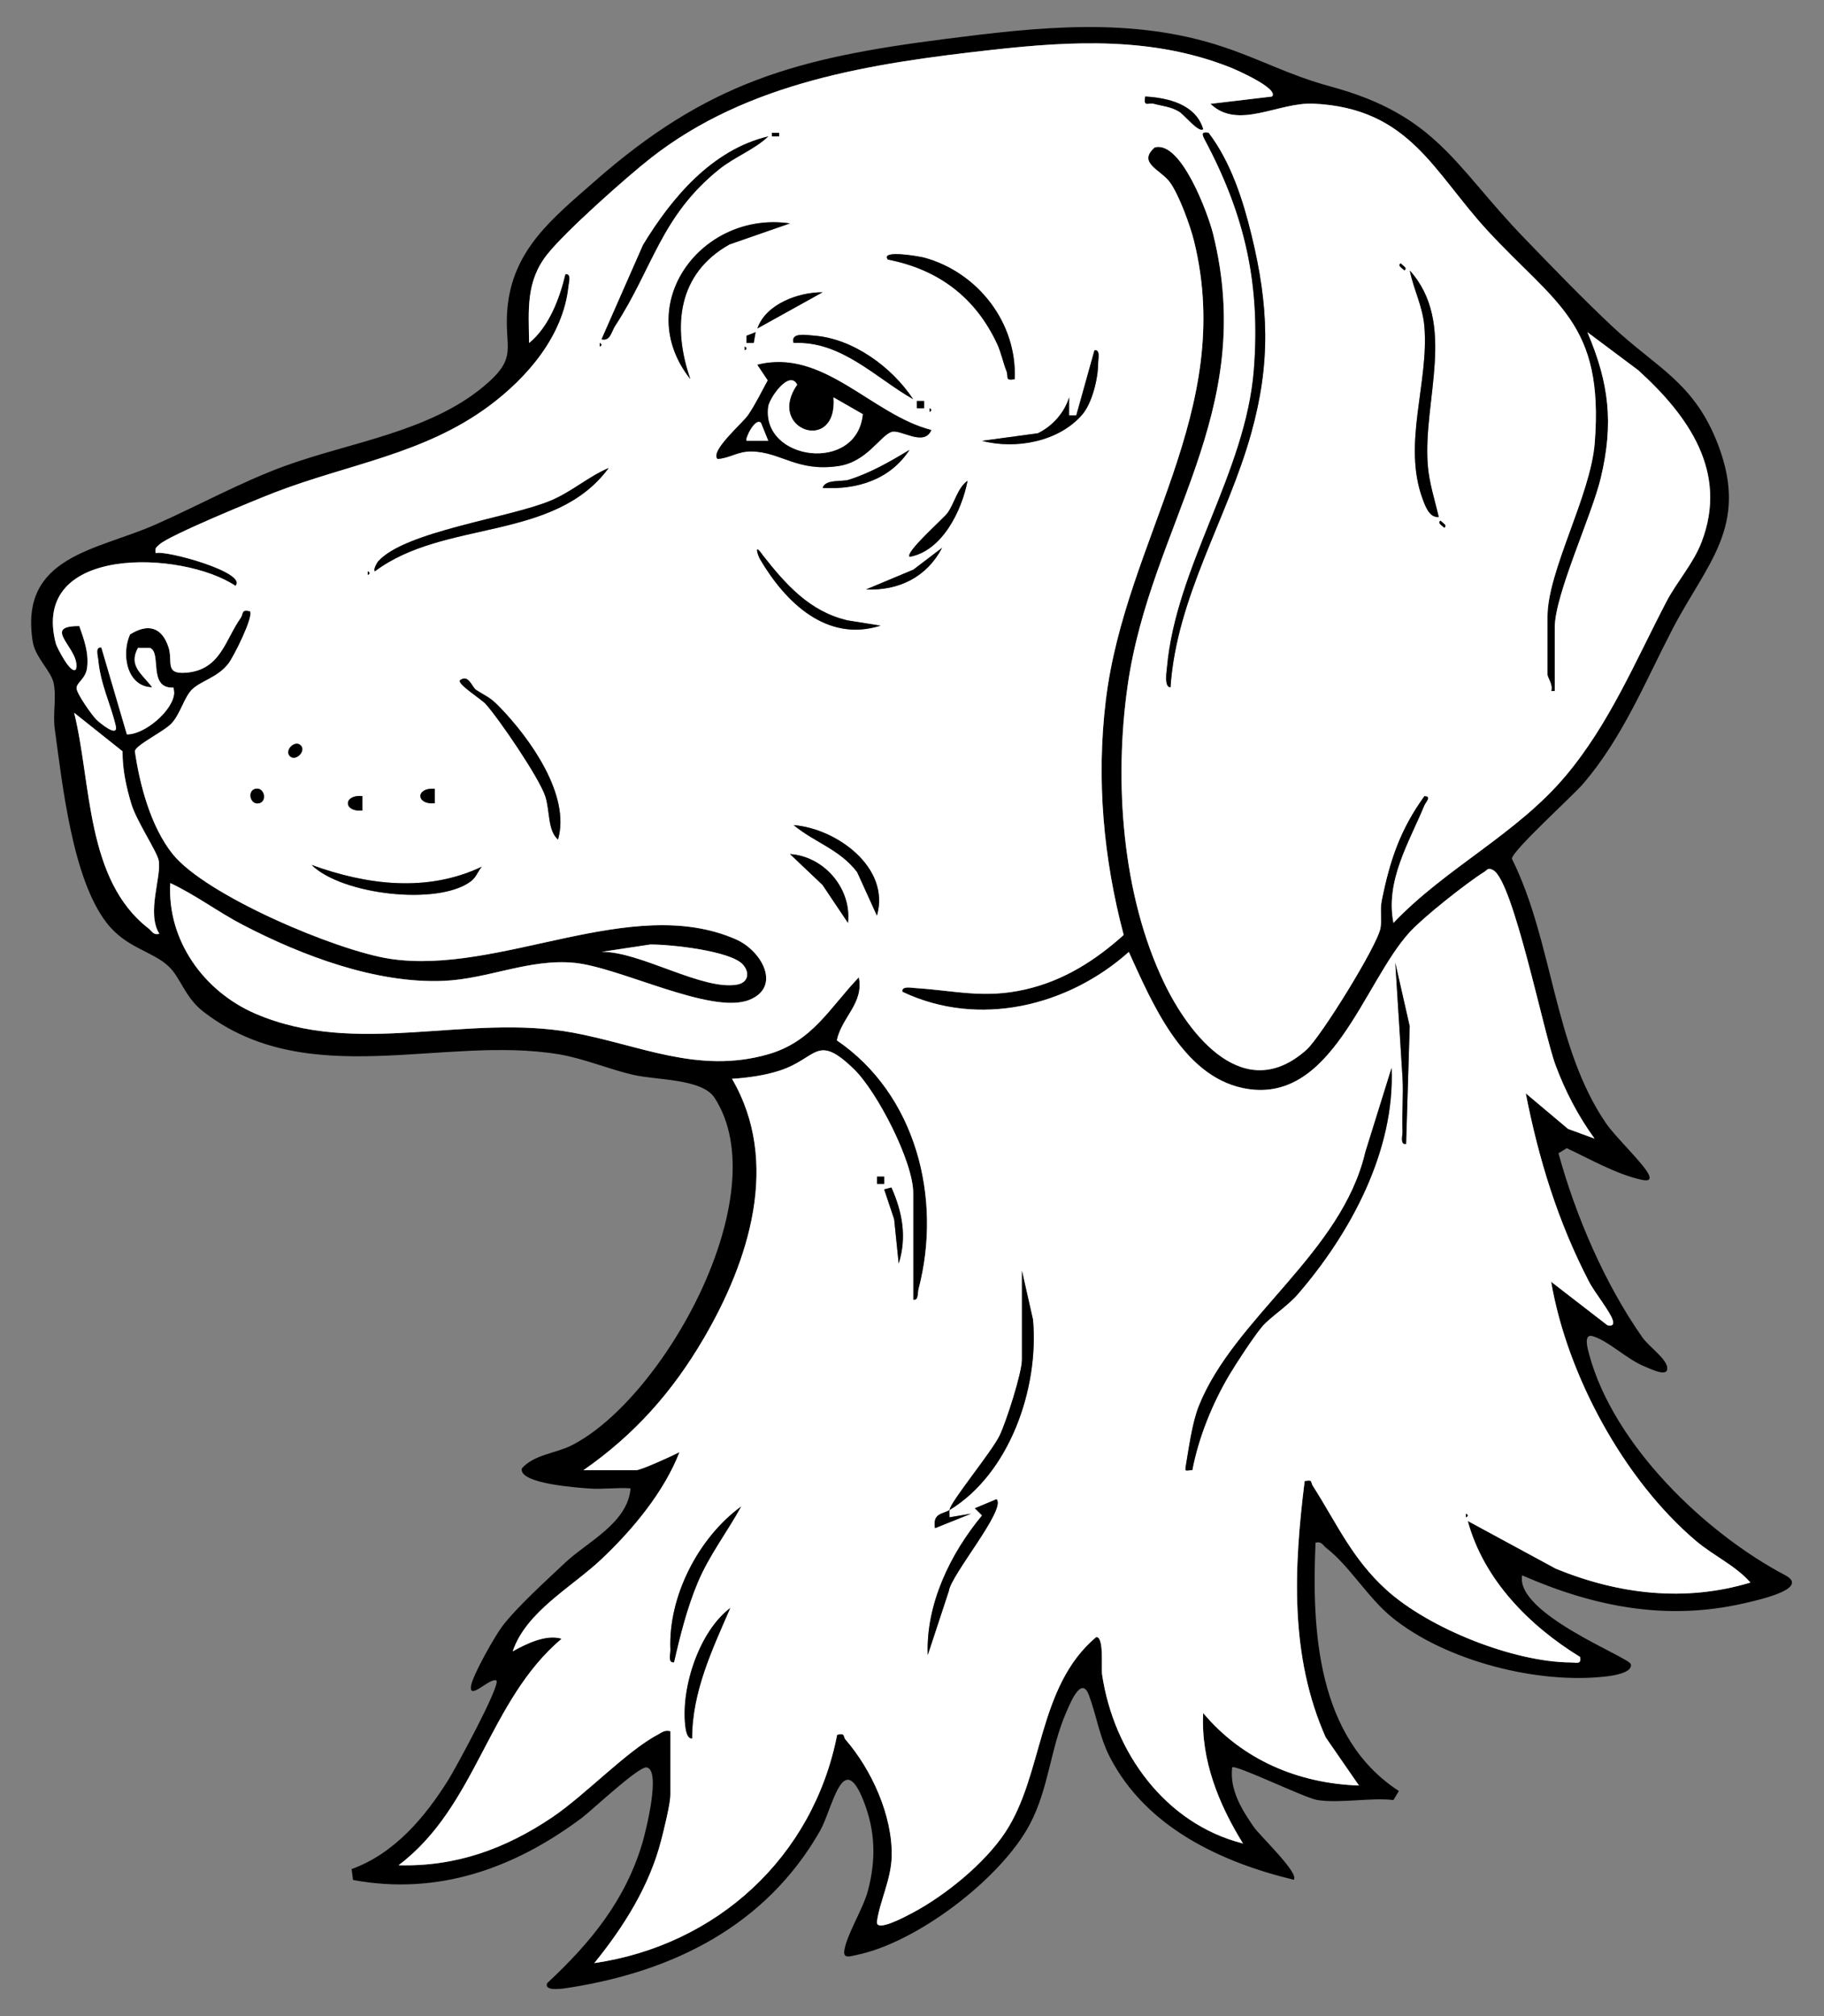 <?xml version="1.0" encoding="UTF-8" standalone="no"?>
<!DOCTYPE svg PUBLIC "-//W3C//DTD SVG 1.1//EN" "http://www.w3.org/Graphics/SVG/1.1/DTD/svg11.dtd">
<svg xmlns="http://www.w3.org/2000/svg" xmlns:xl="http://www.w3.org/1999/xlink" version="1.1" xmlns:dc="http://purl.org/dc/elements/1.1/" viewBox="54 67.5 256.5 283.5" width="256.5" height="283.5">
  <rect x="54" y="67.5" width="256.5" height="283.5" fill="#808080" stroke="none"/>
  <defs>
    <clipPath id="artboard_clip_path">
      <path d="M 54 67.5 L 310.5 67.5 L 310.5 340.261 L 295.926 351 L 54 351 Z"/>
    </clipPath>
  </defs>
  <g id="Dog_s_Head_Erased_(3)" stroke-opacity="1" fill="none" fill-opacity="1" stroke-dasharray="none" stroke="none">
    <title>Dog&apos;s Head Erased (3)</title>
    <g id="Dog_s_Head_Erased_(3)_Art" clip-path="url(#artboard_clip_path)">
      <title>Art</title>
      <g id="Group_140">
        <g id="Graphic_187">
          <path d="M 239.25 320.615 C 237.509 320.342 227.701 315.551 227.275 316.031 C 226.898 319.175 228.618 321.963 230.336 324.432 C 231.174 325.638 236.78 330.951 235.934 331.825 C 225.631 329.346 215.171 324.43 210.089 314.609 C 208.604 311.739 208.191 308.679 207.115 305.84 C 206.076 303.093 204.526 306.938 203.95 308.251 C 201.728 313.306 201.481 318.992 198.823 324.02 C 194.769 331.68 182.888 340.711 174.402 342.413 C 173.569 342.582 172.55 342.984 172.733 341.769 C 173.072 339.526 175.378 335.923 176.054 333.359 C 177.203 328.999 177.111 324.973 175.432 320.725 C 172.481 313.266 171.1 321.859 169.267 325.044 C 161.676 338.242 148.815 344.666 134.129 346.988 C 133.601 347.072 130.403 347.673 130.951 346.361 C 137.026 340.709 141.954 334.72 144.342 326.621 C 144.798 325.07 146.987 316.428 144.951 316.028 C 143.845 315.811 137.243 322.062 135.777 323.156 C 126.305 330.232 115.582 334.07 103.65 331.858 L 103.444 330.327 C 109.484 328.133 113.775 323.026 117.088 317.715 C 118.079 316.125 124.419 304.469 123.81 303.801 C 122.873 303.368 119.916 306.714 120.238 304.561 C 120.457 303.098 123.584 297.563 124.621 296.197 C 126.687 293.478 130.887 289.683 133.489 287.227 C 136.565 284.327 142.291 281.666 142.671 276.786 C 140.749 276.649 138.69 276.96 136.786 276.804 C 135.354 276.687 126.907 276.159 127.381 273.988 C 129.09 272.029 132.154 271.868 134.353 270.759 C 147.326 264.21 163.315 235.521 154.497 221.888 C 152.726 219.148 146.383 219.421 142.979 218.626 C 139.592 217.833 136.035 216.325 132.6 215.754 C 116.232 213.037 97.206 221.115 82.563 209.727 C 79.971 207.711 79.406 204.969 77.701 203.376 C 75.374 201.205 71.768 200.828 69.011 197.286 C 64.192 191.096 62.775 177.86 61.695 169.945 C 61.412 167.863 61.97 165.45 61.527 163.487 C 61.152 161.834 58.958 159.93 58.606 157.743 C 56.667 145.7 67.569 144.913 75.749 141.312 C 81.806 138.646 87.769 135.331 93.99 133.05 C 103.108 129.707 114.295 128.277 122.019 121.835 C 127.016 117.666 124.853 116.565 125.352 110.897 C 126.083 102.577 131.766 98.151 137.569 93.044 C 153.483 79.041 165.993 75.654 186.825 72.991 C 199.939 71.314 213.086 69.818 225.884 74.051 C 231.477 75.901 235.119 78.032 241.156 79.675 C 256.084 83.735 258.553 90.834 268.311 100.939 C 272.325 105.095 276.573 109.509 280.777 113.446 C 286.995 119.266 292.316 121.295 295.655 130.168 C 299.956 141.595 293.95 146.786 289.182 155.985 C 285.308 163.459 282.215 171.148 276.69 177.641 C 275.217 179.374 266.599 187.159 266.611 188.257 C 272.409 199.883 272.457 214.673 279.857 225.47 C 281.18 227.402 285.265 231.265 285.874 232.708 C 286.284 233.679 285.352 233.51 284.709 233.365 C 281.239 232.578 277.544 230.463 274.322 228.952 L 273.16 229.668 C 275.604 238.546 279.656 247.988 284.949 255.546 C 285.838 256.818 288.208 258.448 288.438 259.705 C 288.731 261.32 286.091 259.975 285.385 259.697 C 282.783 258.675 280.25 256.061 277.967 255.39 C 276.619 254.995 277.284 257.243 277.47 257.931 C 280.892 270.663 293.746 283.045 305.022 288.99 C 308.654 290.904 301.139 292.517 299.248 292.953 C 288.336 295.46 278.135 293.437 268.048 289.018 C 267.057 294.416 283.091 300.524 283.333 301.51 C 283.637 302.744 280.711 303.136 279.962 303.225 C 270.337 304.392 257.238 301.064 249.69 294.882 C 246.342 292.137 243.709 287.632 240.526 285.188 C 240.014 284.796 239.879 284.199 238.998 284.429 C 238.447 296.816 239.227 311.887 250.715 319.346 L 249.953 320.613 C 246.653 320.248 242.407 321.109 239.25 320.613 Z M 182.422 250.281 L 182.422 235.246 C 182.422 230.835 177.333 220.985 174.089 217.841 C 168.809 212.724 168.962 216.294 163.679 218.034 C 161.628 218.71 159.102 219.074 156.939 219.199 C 163.806 230.952 159.321 244.838 152.951 255.724 C 148.539 263.26 143.216 269.251 136.042 274.238 L 143.432 274.238 C 144.156 274.238 148.524 272.222 149.554 271.7 C 147.375 277.309 142.976 282.589 138.598 286.732 C 134.432 290.675 127.995 294.1 126.099 299.711 C 128.018 298.638 130.798 297.27 132.982 297.935 C 122.613 306.686 121.061 321.489 110.049 329.786 C 118.11 330.006 125.049 327.485 131.616 323.072 C 136.261 319.95 142.072 313.78 146.478 311.431 C 147.094 311.102 147.444 310.74 148.274 310.934 L 148.274 319.853 C 148.274 321.171 147.377 324.715 146.995 326.219 C 145.356 332.664 141.717 338.448 137.571 343.547 C 154.798 341.025 168.353 328.647 171.724 311.444 C 172.909 311.128 172.575 311.734 172.886 312.091 C 176.574 316.341 179.522 322.809 179.4 328.52 C 179.328 331.764 177.705 334.893 177.325 337.699 C 177.109 339.307 181.431 336.947 182.261 336.512 C 186.887 334.075 192.473 329.539 195.37 325.156 C 200.788 316.961 199.842 304.69 208.16 297.693 C 209.292 297.672 208.838 301.971 208.986 302.973 C 210.607 313.875 217.844 323.956 228.802 326.728 C 225.407 321.26 222.849 314.991 223.2 308.386 C 228.718 314.96 236.549 318.281 245.108 318.576 L 240.425 311.798 C 235.341 300.346 235.952 287.917 237.469 275.769 C 238.659 275.512 238.286 275.92 238.61 276.424 C 241.976 281.684 244.104 286.648 248.949 291.044 C 254.947 296.49 266.815 301.217 274.916 301.271 C 275.683 301.276 276.412 301.597 276.198 300.493 C 269.04 296.105 262.643 289.625 260.406 281.376 L 272.799 288.091 C 281.603 291.689 290.933 292.818 300.157 290.033 C 298.032 287.619 294.959 286.264 292.507 284.184 C 282.332 275.553 274.381 260.836 272.131 247.738 L 280.036 253.846 C 280.729 254.009 281.002 253.803 280.783 253.1 C 280.426 251.943 278.214 249.188 277.467 247.748 C 273.092 239.318 270.388 230.549 268.561 221.238 L 274.509 226.243 L 278.239 227.609 C 275.941 224.459 274.119 220.95 272.755 217.293 C 271.086 212.815 266.805 191.351 263.979 189.855 C 263.219 189.452 263.217 189.796 262.692 190.125 C 260.205 191.685 254.193 196.442 252.254 198.56 C 245.705 205.706 241.286 223.134 228.774 220.499 C 220.214 218.694 215.978 208.422 212.742 201.361 C 204.164 209.018 191.606 212.064 180.898 206.959 C 180.76 206.111 182.142 206.401 182.695 206.437 C 188.344 206.794 192.325 207.961 198.153 206.641 C 203.537 205.42 207.987 202.597 212.021 198.973 C 209.167 188.201 208.165 177.098 209.503 166.005 C 212.24 143.328 227.77 125.415 221.929 101.461 C 221.394 99.264 219.819 94.927 218.527 93.141 C 217.237 91.359 213.904 90.429 216.373 88.24 C 220.091 87.175 223.906 97.644 224.579 100.342 C 230.901 125.703 215.8 141.164 212.566 163.969 C 210.663 177.389 211.769 193.277 217.668 205.619 C 221.302 213.221 229.005 222.897 237.726 215.119 C 239.734 213.328 247.718 200.433 248.133 198.005 C 248.345 196.766 248.047 195.441 248.314 194.108 C 249.446 188.479 250.901 184.134 254.298 179.448 C 255.414 179.427 254.491 180.332 254.321 180.745 C 252.162 185.971 248.793 191.341 249.955 197.278 C 257.307 189.539 267.236 184.835 274.152 176.624 C 280.319 169.305 283.968 160.475 288.351 152.089 C 289.801 149.316 292.105 146.781 293.272 143.758 C 297.094 133.863 291.406 125.933 284.368 119.549 L 277.228 114.208 C 280.293 121.394 280.94 127.046 279.116 134.699 C 277.847 140.02 272.638 151.12 272.638 155.743 L 272.638 164.662 L 272.133 164.662 C 272.447 163.862 271.619 162.748 271.619 162.369 L 271.619 154.214 C 271.619 147.736 277.681 137.209 278.262 129.768 C 279.58 112.89 272.758 110.291 263.202 99.942 C 255.574 91.683 252.262 82.743 238.763 82.078 C 233.756 81.831 228.121 85.845 224.22 82.101 L 232.881 81.074 C 233.921 79.953 227.726 77.262 227.036 76.989 C 216.144 72.665 204.84 73.246 193.451 74.517 C 176.53 76.408 159.166 79.013 145.486 89.751 C 142.018 92.476 133.535 100.019 130.963 103.26 C 127.921 107.095 128.349 111.063 128.408 115.734 C 131.198 113.446 132.694 109.473 133.504 106.053 C 134.409 105.933 134.006 107.207 133.948 107.768 C 133.224 114.728 128.15 120.607 122.75 124.607 C 113.614 131.381 102.96 132.757 92.598 136.758 C 89.971 137.772 77.841 142.757 76.442 144.046 C 75.986 144.467 75.744 144.546 75.907 145.29 C 77.135 144.783 88.916 148.009 87.112 149.879 C 79.706 144.902 58.109 144.021 61.871 158.052 C 61.983 158.47 63.991 162.506 64.689 161.599 C 65.436 158.837 59.562 155.498 65.155 155.539 C 65.828 157.448 66.501 159.285 66.254 161.372 C 66.063 163.001 64.702 163.5 64.771 164.308 C 64.839 165.116 66.888 168.018 67.551 168.683 C 68.015 169.147 70.703 171.364 70.272 169.535 C 69.536 166.408 68.157 163.831 67.813 160.261 C 67.76 159.693 67.344 158.431 68.254 158.549 L 71.842 170.768 C 74.34 170.821 78.407 167.376 78.493 164.914 L 78.409 164.193 C 74.724 164.351 76.804 159.224 75.076 158.605 L 73.407 158.597 C 72.003 161.168 74.024 162.279 75.395 164.147 C 71.796 164.063 71.042 159.438 72.288 156.714 C 74.819 155.114 76.783 155.684 77.703 158.533 C 78.348 160.529 77.087 162.346 80.18 162.093 C 85.027 161.698 85.646 157.504 87.838 154.408 C 88.266 153.806 87.851 153.156 89.156 153.452 C 89.716 154.176 86.829 159.92 86.1 160.84 C 84.548 162.797 82.352 163.187 81.029 164.433 C 79.948 165.452 79.378 167.848 78.149 169.198 C 77.11 170.34 73.134 172.223 72.966 173.125 C 73.654 177.888 75.198 183.708 78.246 187.551 C 82.899 193.418 101.367 201.195 108.834 202.324 C 124.315 204.668 142.734 193.147 157.456 199.572 C 161.189 201.2 163.913 206.292 159.362 208.106 C 154.028 210.231 141.175 203.506 134.771 202.89 C 128.433 202.281 122.676 205.15 116.423 205.425 C 106.9 205.846 96.436 201.87 88.129 197.543 C 84.67 195.742 81.485 193.326 77.948 191.674 C 77.484 199.714 82.67 206.916 89.907 210.035 C 104.303 216.238 119.636 209.944 134.623 212.719 C 143.927 214.441 152.102 218.554 161.936 215.777 C 168.235 213.998 170.603 209.296 174.777 204.923 C 175.506 208.606 172.384 210.494 171.681 213.791 C 182.812 221.378 186.525 235.977 183.179 248.747 C 183.026 249.333 183.217 250.401 182.425 250.281 Z M 76.409 198.802 C 74.561 195.882 76.766 190.691 76.312 188.476 C 76.047 187.182 73.19 182.916 72.479 180.569 C 71.768 178.222 71.215 175.689 71.236 173.148 L 64.429 167.728 C 66.875 177.592 66.04 191.206 74.88 198.045 C 75.392 198.44 75.53 199.034 76.411 198.802 Z M 138.593 201.348 C 143.957 201.244 152.833 206.86 157.698 205.943 C 159.23 205.655 159.474 204.258 158.47 203.132 C 156.73 201.18 148.167 200.288 145.451 200.313 L 138.596 201.348 Z" fill="black"/>
        </g>
        <g id="Graphic_186">
          <path d="M 76.409 198.802 C 75.527 199.032 75.389 198.44 74.877 198.045 C 66.04 191.206 66.875 177.592 64.427 167.728 L 71.233 173.148 C 71.215 175.689 71.743 178.15 72.477 180.569 C 73.211 182.987 76.044 187.184 76.309 188.476 C 76.766 190.691 74.559 195.882 76.406 198.802 Z" fill="#FFFFFF"/>
        </g>
        <g id="Graphic_185">
          <path d="M 138.593 201.348 L 145.448 200.313 C 148.165 200.288 156.727 201.182 158.468 203.132 C 159.472 204.258 159.23 205.655 157.696 205.943 C 152.831 206.857 143.955 201.244 138.591 201.348 Z" fill="#FFFFFF"/>
        </g>
        <g id="Graphic_184">
          <path d="M 182.422 250.281 C 183.214 250.401 183.021 249.333 183.176 248.747 C 186.522 235.977 182.809 221.375 171.678 213.791 C 172.379 210.491 175.503 208.603 174.774 204.923 C 170.6 209.296 168.233 213.998 161.933 215.777 C 152.099 218.554 143.924 214.441 134.62 212.719 C 119.634 209.944 104.3 216.238 89.905 210.035 C 82.667 206.916 77.482 199.714 77.945 191.674 C 81.483 193.326 84.665 195.744 88.126 197.543 C 96.434 201.868 106.897 205.843 116.42 205.425 C 122.671 205.15 128.428 202.278 134.768 202.89 C 141.172 203.506 154.026 210.229 159.36 208.106 C 163.913 206.292 161.187 201.203 157.453 199.572 C 142.732 193.147 124.312 204.668 108.831 202.324 C 101.365 201.193 82.897 193.415 78.244 187.551 C 75.196 183.708 73.651 177.888 72.963 173.125 C 73.132 172.223 77.107 170.34 78.147 169.198 C 79.375 167.848 79.946 165.452 81.026 164.433 C 82.349 163.187 84.546 162.797 86.098 160.84 C 86.826 159.92 89.714 154.176 89.153 153.452 C 87.851 153.159 88.264 153.806 87.836 154.408 C 85.641 157.501 85.022 161.698 80.178 162.093 C 77.084 162.346 78.346 160.529 77.701 158.533 C 76.781 155.684 74.816 155.114 72.286 156.714 C 71.039 159.438 71.796 164.066 75.392 164.147 C 74.021 162.279 72 161.168 73.404 158.597 L 75.073 158.605 C 76.801 159.224 74.722 164.351 78.407 164.193 L 78.491 164.914 C 78.402 167.376 74.334 170.821 71.84 170.768 L 68.252 158.549 C 67.342 158.431 67.757 159.693 67.811 160.261 C 68.155 163.831 69.531 166.408 70.27 169.535 C 70.701 171.364 68.012 169.147 67.548 168.683 C 66.886 168.018 64.837 165.106 64.768 164.308 C 64.699 163.51 66.057 163.001 66.251 161.372 C 66.498 159.285 65.828 157.448 65.153 155.539 C 59.559 155.498 65.433 158.837 64.686 161.599 C 63.991 162.504 61.98 158.47 61.868 158.052 C 58.107 144.021 79.704 144.905 87.109 149.879 C 88.913 148.009 77.13 144.783 75.904 145.29 C 75.739 144.543 75.981 144.467 76.439 144.046 C 77.838 142.757 89.968 137.772 92.596 136.758 C 102.957 132.757 113.612 131.381 122.748 124.607 C 128.145 120.607 133.219 114.728 133.945 107.768 C 134.004 107.205 134.406 105.931 133.502 106.053 C 132.689 109.473 131.195 113.446 128.405 115.734 C 128.346 111.063 127.918 107.095 130.961 103.26 C 133.532 100.019 142.016 92.476 145.484 89.751 C 159.163 79.013 176.528 76.408 193.449 74.517 C 204.837 73.246 216.142 72.665 227.033 76.989 C 227.724 77.265 233.919 79.956 232.879 81.074 L 224.217 82.101 C 228.119 85.845 233.753 81.831 238.761 82.078 C 252.259 82.743 255.572 91.683 263.199 99.942 C 272.755 110.291 279.577 112.89 278.26 129.768 C 277.679 137.209 271.616 147.736 271.616 154.214 L 271.616 162.369 C 271.616 162.748 272.444 163.862 272.131 164.66 L 272.635 164.66 L 272.635 155.743 C 272.635 151.118 277.844 140.02 279.113 134.699 C 280.938 127.046 280.291 121.394 277.225 114.208 L 284.365 119.549 C 291.404 125.933 297.092 133.863 293.269 143.758 C 292.102 146.781 289.796 149.314 288.349 152.089 C 283.965 160.475 280.316 169.305 274.149 176.624 C 267.233 184.835 257.305 189.539 249.953 197.278 C 248.791 191.341 252.16 185.971 254.318 180.745 C 254.489 180.332 255.411 179.427 254.295 179.448 C 250.898 184.134 249.443 188.479 248.312 194.108 C 248.044 195.441 248.342 196.766 248.131 198.005 C 247.715 200.433 239.731 213.328 237.723 215.119 C 229.005 222.897 221.299 213.221 217.665 205.619 C 211.766 193.277 210.66 177.386 212.564 163.969 C 215.797 141.164 230.899 125.703 224.576 100.342 C 223.904 97.644 220.089 87.175 216.371 88.24 C 213.904 90.429 217.237 91.359 218.524 93.141 C 219.816 94.927 221.391 99.264 221.926 101.461 C 227.767 125.415 212.237 143.325 209.501 166.005 C 208.16 177.098 209.164 188.201 212.018 198.973 C 207.987 202.597 203.537 205.42 198.15 206.641 C 192.325 207.961 188.342 206.794 182.692 206.437 C 182.142 206.401 180.758 206.111 180.896 206.959 C 191.604 212.064 204.162 209.021 212.739 201.361 C 215.976 208.422 220.211 218.694 228.771 220.499 C 241.281 223.134 245.702 205.706 252.251 198.56 C 254.193 196.442 260.202 191.685 262.689 190.125 C 263.214 189.796 263.217 189.452 263.976 189.855 C 266.8 191.351 271.084 212.815 272.753 217.293 C 274.116 220.95 275.938 224.459 278.237 227.609 L 274.506 226.243 L 268.558 221.238 C 270.385 230.549 273.089 239.318 277.465 247.748 C 278.211 249.188 280.423 251.94 280.78 253.1 C 280.997 253.803 280.724 254.012 280.033 253.846 L 272.128 247.738 C 274.376 260.839 282.327 275.553 292.505 284.184 C 294.956 286.264 298.03 287.619 300.155 290.033 C 290.93 292.818 281.601 291.689 272.796 288.091 L 260.404 281.376 C 262.641 289.622 269.04 296.105 276.195 300.493 C 276.41 301.594 275.681 301.276 274.914 301.271 C 266.815 301.217 254.947 296.49 248.946 291.044 C 244.102 286.648 241.974 281.684 238.608 276.424 C 238.284 275.92 238.656 275.512 237.466 275.769 C 235.95 287.917 235.338 300.346 240.422 311.798 L 245.106 318.576 C 236.546 318.281 228.715 314.96 223.198 308.386 C 222.846 314.991 225.405 321.257 228.799 326.728 C 217.841 323.956 210.604 313.875 208.983 302.973 C 208.835 301.971 209.289 297.672 208.158 297.693 C 199.84 304.693 200.785 316.963 195.368 325.156 C 192.47 329.539 186.884 334.075 182.259 336.512 C 181.428 336.95 177.106 339.307 177.323 337.699 C 177.7 334.896 179.326 331.764 179.397 328.52 C 179.519 322.809 176.574 316.341 172.884 312.091 C 172.573 311.732 172.906 311.128 171.722 311.444 C 168.35 328.647 154.796 341.025 137.569 343.547 C 141.715 338.451 145.354 332.664 146.993 326.219 C 147.375 324.715 148.272 321.171 148.272 319.853 L 148.272 310.934 C 147.441 310.74 147.092 311.102 146.475 311.431 C 142.067 313.78 136.259 319.95 131.613 323.072 C 125.046 327.485 118.107 330.006 110.047 329.786 C 121.058 321.489 122.61 306.686 132.979 297.935 C 130.795 297.27 128.015 298.636 126.096 299.711 C 127.992 294.1 134.429 290.675 138.596 286.732 C 142.974 282.591 147.375 277.309 149.551 271.7 C 148.522 272.222 144.154 274.238 143.43 274.238 L 136.04 274.238 C 143.211 269.251 148.534 263.26 152.948 255.724 C 159.321 244.838 163.806 230.952 156.936 219.199 C 159.102 219.074 161.625 218.71 163.676 218.034 C 168.959 216.297 168.806 212.724 174.086 217.841 C 177.33 220.985 182.419 230.835 182.419 235.246 L 182.419 250.281 Z M 223.193 85.656 C 222.143 82.155 218.231 81.25 215.043 81.074 C 214.786 82.639 215.464 81.874 216.289 82.096 C 217.541 82.433 218.59 82.476 219.806 83.187 C 220.494 83.59 222.602 86.24 223.193 85.656 Z M 163.562 86.174 L 162.548 86.174 L 162.548 86.673 L 163.562 86.673 Z M 218.603 164.145 C 219.459 151.396 226.63 140.402 229.969 128.364 C 232.726 118.425 232.415 110.49 229.987 100.528 C 228.766 95.526 227.082 90.299 223.952 86.174 C 222.94 86.01 223.019 86.382 223.45 87.188 C 229.062 97.723 231.284 107.424 230.323 119.544 C 229.179 133.98 219.391 147.091 218.109 161.354 C 218.055 161.943 217.686 164.15 218.606 164.147 Z M 162.035 86.683 C 154.141 88.561 148.481 95.279 144.431 101.948 L 138.596 115.217 C 139.837 115.515 139.967 114.149 140.507 113.323 C 145.808 105.225 146.916 97.886 155.168 91.278 C 157.341 89.537 160.053 88.561 162.038 86.686 Z M 165.091 98.915 C 152.673 97.096 142.772 110.324 151.083 120.816 C 148.511 113.425 149.296 105.961 156.587 101.871 L 165.091 98.915 Z M 196.69 120.823 C 197.06 112.9 191.509 105.793 183.974 103.729 C 183.411 103.576 177.741 102.549 178.857 103.999 C 185.977 105.383 191.206 109.343 194.239 115.89 C 194.804 117.113 195.052 118.461 195.546 119.704 C 195.854 120.479 195.25 121.083 196.693 120.823 Z M 250.967 104.527 C 250.462 104.881 251.242 105.227 251.487 105.526 C 251.994 105.192 251.25 104.85 250.967 104.527 Z M 256.321 140.191 C 255.758 137.742 254.963 135.364 254.774 132.823 C 254.101 123.69 258.915 112.964 252.251 105.536 C 252.804 108.291 254.058 110.502 254.303 113.418 C 254.963 121.264 251.194 129.893 254.045 137.629 C 254.402 138.6 254.993 140.354 256.321 140.191 Z M 169.678 108.599 C 166.316 108.571 161.681 110.243 160.509 113.688 Z M 159.994 115.727 L 160.257 114.21 L 158.98 114.712 L 158.98 115.727 Z M 165.603 115.727 C 172.3 115.393 177.114 120.624 182.412 123.634 C 179.428 119.116 173.946 115.087 168.424 114.692 C 167.435 114.621 165.116 114.185 165.603 115.727 Z M 138.336 115.729 L 138.336 116.239 C 138.667 116.068 138.667 115.9 138.336 115.729 Z M 158.722 116.239 L 158.722 116.748 C 159.054 116.578 159.054 116.409 158.722 116.239 Z M 206.216 125.767 C 207.605 124.133 208.43 120.673 208.428 118.542 C 208.428 117.949 208.772 116.624 207.91 116.754 L 205.349 125.925 L 204.338 125.925 L 204.343 123.382 C 203.665 125.573 202.001 127.426 199.954 128.425 L 192.108 129.49 C 196.828 130.736 202.949 129.615 206.216 125.77 Z M 184.968 127.969 C 176.579 125.838 169.798 116.427 160.509 118.792 L 161.972 120.981 C 161.105 122.566 160.213 124.414 159.196 125.887 C 158.404 127.034 153.837 130.917 154.903 132.038 C 156.755 131.898 157.693 130.938 159.742 130.981 C 163.832 131.065 166.136 133.906 171.941 133.027 C 175.883 132.431 177.702 128.858 179.341 128.236 C 180.585 127.765 183.948 130.405 184.97 127.969 Z M 183.948 123.886 L 182.934 123.886 L 182.934 124.901 L 183.948 124.901 Z M 184.715 124.903 L 184.715 125.413 C 185.047 125.242 185.047 125.074 184.715 124.903 Z M 169.683 136.111 C 174.545 136.386 179.168 134.946 181.902 130.759 C 179.214 132.385 176.393 134.006 173.368 134.961 C 172.346 135.282 170.078 134.842 169.683 136.111 Z M 107.152 146.47 C 107.042 146.595 106.431 147.627 106.729 147.828 C 116.494 140.507 131.927 143.712 139.597 133.308 C 136.672 134.559 134.434 136.636 131.445 137.892 C 125.581 140.356 110.903 142.201 107.152 146.47 Z M 181.915 145.797 C 186.494 144.979 189.262 139.291 190.062 135.099 C 188.648 136.08 188.209 138.325 187.231 139.65 C 186.647 140.443 181.234 145.173 181.912 145.794 Z M 256.573 140.713 C 256.069 141.067 256.849 141.414 257.093 141.712 C 257.6 141.378 256.856 141.037 256.573 140.713 Z M 175.799 150.381 C 180.422 150.585 184.351 148.62 186.489 144.52 L 182.44 147.601 L 175.799 150.379 Z M 161.24 145.54 C 159.956 143.712 160.56 145.593 160.899 146.169 C 164.418 152.15 170.238 157.891 177.83 155.478 L 173.222 154.744 C 167.863 153.523 164.461 149.653 161.24 145.542 Z M 105.717 147.838 L 105.717 148.348 C 106.048 148.177 106.048 148.009 105.717 147.838 Z M 120.918 164.486 C 120.385 164.137 119.899 162.272 118.714 163.136 C 118.117 163.569 121.733 165.862 122.269 166.459 C 124.2 168.607 129.835 176.879 130.676 179.455 C 131.361 181.547 130.986 184.259 132.467 185.556 C 134.279 179.313 128.487 171.29 124.302 166.968 C 122.816 165.434 122.432 165.478 120.915 164.486 Z M 96.286 172.305 C 95.478 171.497 93.954 173.021 94.762 173.829 C 95.57 174.636 97.094 173.112 96.286 172.305 Z M 89.925 178.421 C 88.72 178.686 89.173 180.729 90.42 180.454 C 91.625 180.189 91.171 178.145 89.925 178.421 Z M 115.143 178.421 C 112.432 178.184 112.452 180.699 115.143 180.454 Z M 104.95 179.44 C 102.239 179.203 102.259 181.718 104.95 181.474 Z M 177.318 196.254 C 179.252 189.534 171.693 184.014 165.603 183.522 C 168.569 185.979 172.063 186.907 174.532 190.13 L 177.318 196.254 Z M 173.245 197.273 C 173.788 192.454 169.892 187.916 165.093 187.597 L 169.668 191.937 Z M 97.817 189.126 C 102.06 193.318 115.656 194.911 120.238 191.409 C 120.982 190.841 121.178 190.036 121.761 189.371 C 114.071 193.035 105.577 191.952 97.817 189.126 Z M 251.732 228.363 L 252.239 211.809 L 250.213 202.885 L 251.222 218.942 C 251.38 221.475 251.125 224.049 251.227 226.587 C 251.252 227.206 250.842 228.483 251.732 228.363 Z M 231.508 254.004 C 232.647 252.692 235.06 251.148 236.462 249.532 C 243.893 240.962 250.192 229.318 249.695 217.667 L 246.005 229.512 C 242.693 243.724 227.576 252.745 222.591 265.219 C 221.664 267.538 221.187 271.063 220.764 273.596 C 220.599 274.579 220.779 274.21 221.666 274.238 C 222.553 269.605 224.477 264.875 226.87 260.831 C 227.803 259.254 230.415 255.271 231.513 254.004 Z M 178.342 232.955 L 177.328 232.955 L 177.328 233.969 L 178.342 233.969 Z M 179.356 234.484 L 178.337 234.744 L 179.741 238.946 L 180.378 245.179 C 181.558 241.449 180.888 237.929 179.356 234.481 Z M 187.519 279.842 C 186.512 280.451 185.149 280.244 185.483 282.387 L 190.574 280.346 L 187.524 280.858 C 187.534 280.525 187.486 280.173 187.521 279.842 C 195.926 274.753 200.135 262.804 199.266 253.061 L 197.714 246.204 L 197.714 258.691 C 197.714 260.576 195.515 267.401 194.593 269.33 C 193.482 271.656 187.646 278.677 187.521 279.842 Z M 194.142 278.315 L 191.089 279.589 L 192.103 280.599 C 187.649 285.968 184.178 293.096 184.466 300.226 L 187.429 291.223 C 187.733 288.926 195.531 279.74 194.139 278.318 Z M 148.779 301.245 C 149.643 297.466 150.603 293.628 152.104 290.043 C 153.715 286.197 156.238 282.951 158.218 279.342 C 152.189 283.751 147.958 292.015 148.274 299.469 C 148.3 300.088 147.887 301.362 148.776 301.243 Z M 260.146 280.351 L 260.146 280.861 C 260.477 280.69 260.477 280.522 260.146 280.351 Z M 151.327 311.948 C 151.325 305.384 154.161 299.451 156.689 293.613 C 152.339 296.905 149.76 304.734 150.361 310.121 C 150.417 310.615 150.581 312.037 151.327 311.946 Z" fill="#FFFFFF"/>
        </g>
        <g id="Graphic_183">
          <path d="M 184.968 127.969 C 183.948 130.405 180.582 127.765 179.338 128.236 C 177.7 128.858 175.88 132.431 171.938 133.027 C 166.133 133.906 163.829 131.065 159.739 130.981 C 157.693 130.938 156.755 131.898 154.9 132.038 C 153.835 130.917 158.401 127.034 159.194 125.887 C 160.211 124.416 161.105 122.569 161.969 120.981 L 160.506 118.792 C 169.795 116.427 176.579 125.836 184.965 127.969 Z M 171.212 123.377 C 171.821 131.422 161.671 127.941 166.102 121.59 C 164.996 119.432 162.193 123.481 162.033 124.689 C 161.029 132.296 174.53 134.113 175.327 125.739 L 171.209 123.379 Z M 161.008 126.944 C 160.183 126.18 158.715 129.253 158.98 129.488 L 162.035 129.488 L 161.008 126.944 Z" fill="black"/>
        </g>
        <g id="Graphic_182">
          <path d="M 231.508 254.004 C 230.407 255.271 227.798 259.254 226.865 260.831 C 224.472 264.875 222.548 269.605 221.661 274.238 C 220.777 274.21 220.596 274.579 220.759 273.596 C 221.185 271.063 221.661 267.541 222.586 265.219 C 227.568 252.745 242.687 243.724 246 229.512 L 249.69 217.667 C 250.19 229.318 243.888 240.964 236.457 249.532 C 235.058 251.148 232.644 252.692 231.503 254.004 Z" fill="black"/>
        </g>
        <g id="Graphic_181">
          <path d="M 218.603 164.145 C 217.683 164.147 218.055 161.941 218.106 161.352 C 219.391 147.089 229.179 133.978 230.32 119.541 C 231.281 107.422 229.059 97.72 223.448 87.185 C 223.019 86.38 222.94 86.008 223.95 86.171 C 227.079 90.297 228.763 95.526 229.984 100.526 C 232.413 110.487 232.724 118.423 229.966 128.361 C 226.628 140.399 219.457 151.393 218.601 164.142 Z" fill="black"/>
        </g>
        <g id="Graphic_180">
          <path d="M 187.519 279.842 C 187.646 278.677 193.479 271.659 194.59 269.33 C 195.51 267.398 197.712 260.576 197.712 258.691 L 197.712 246.204 L 199.264 253.061 C 200.133 262.804 195.923 274.753 187.519 279.842 C 187.483 280.173 187.531 280.525 187.521 280.858 L 190.572 280.346 L 185.48 282.387 C 185.146 280.244 186.51 280.451 187.516 279.842 Z" fill="black"/>
        </g>
        <g id="Graphic_179">
          <path d="M 256.321 140.191 C 254.993 140.354 254.402 138.6 254.045 137.629 C 251.194 129.893 254.963 121.264 254.303 113.418 C 254.058 110.502 252.802 108.291 252.251 105.536 C 258.915 112.964 254.101 123.69 254.774 132.823 C 254.96 135.367 255.758 137.744 256.321 140.191 Z" fill="black"/>
        </g>
        <g id="Graphic_178">
          <path d="M 162.035 86.683 C 160.05 88.561 157.341 89.535 155.165 91.275 C 146.913 97.883 145.805 105.225 140.504 113.321 C 139.964 114.147 139.834 115.512 138.593 115.214 L 144.429 101.945 C 148.478 95.279 154.138 88.561 162.033 86.681 Z" fill="black"/>
        </g>
        <g id="Graphic_177">
          <path d="M 196.69 120.823 C 195.248 121.083 195.852 120.482 195.543 119.704 C 195.049 118.463 194.802 117.115 194.236 115.89 C 191.204 109.34 185.977 105.38 178.854 103.999 C 177.738 102.549 183.408 103.574 183.971 103.729 C 191.509 105.793 197.057 112.9 196.688 120.823 Z" fill="black"/>
        </g>
        <g id="Graphic_176">
          <path d="M 120.918 164.486 C 122.434 165.478 122.819 165.434 124.305 166.968 C 128.487 171.29 134.279 179.31 132.47 185.556 C 130.986 184.259 131.361 181.547 130.678 179.455 C 129.835 176.879 124.2 168.607 122.271 166.459 C 121.736 165.865 118.12 163.571 118.716 163.136 C 119.904 162.272 120.39 164.14 120.921 164.486 Z" fill="black"/>
        </g>
        <g id="Graphic_175">
          <path d="M 148.779 301.245 C 147.89 301.365 148.302 300.088 148.277 299.471 C 147.961 292.015 152.191 283.753 158.22 279.345 C 156.24 282.953 153.718 286.2 152.107 290.045 C 150.603 293.631 149.645 297.466 148.781 301.248 Z" fill="black"/>
        </g>
        <g id="Graphic_174">
          <path d="M 194.142 278.315 C 195.533 279.737 187.735 288.926 187.432 291.22 L 184.468 300.223 C 184.178 293.093 187.649 285.965 192.106 280.596 L 191.091 279.587 L 194.144 278.313 Z" fill="black"/>
        </g>
        <g id="Graphic_173">
          <path d="M 97.817 189.126 C 105.577 191.95 114.071 193.033 121.761 189.371 C 121.18 190.036 120.982 190.841 120.238 191.409 C 115.656 194.911 102.058 193.318 97.817 189.126 Z" fill="black"/>
        </g>
        <g id="Graphic_172">
          <path d="M 251.732 228.363 C 250.842 228.483 251.252 227.206 251.227 226.587 C 251.125 224.049 251.38 221.475 251.222 218.942 L 250.213 202.885 L 252.239 211.809 Z" fill="black"/>
        </g>
        <g id="Graphic_171">
          <path d="M 151.327 311.948 C 150.581 312.037 150.415 310.618 150.361 310.124 C 149.76 304.734 152.341 296.905 156.689 293.615 C 154.161 299.454 151.325 305.386 151.327 311.951 Z" fill="black"/>
        </g>
        <g id="Graphic_170">
          <path d="M 177.318 196.254 L 174.532 190.13 C 172.063 186.904 168.567 185.979 165.603 183.522 C 171.693 184.017 179.254 189.536 177.318 196.254 Z" fill="black"/>
        </g>
        <g id="Graphic_169">
          <path d="M 165.603 115.727 C 165.116 114.185 167.435 114.621 168.424 114.692 C 173.944 115.087 179.425 119.116 182.412 123.634 C 177.114 120.624 172.3 115.393 165.603 115.727 Z" fill="black"/>
        </g>
        <g id="Graphic_168">
          <path d="M 161.24 145.54 C 164.461 149.65 167.863 153.521 173.222 154.742 L 177.83 155.475 C 170.238 157.891 164.418 152.147 160.899 146.166 C 160.56 145.59 159.958 143.71 161.24 145.537 Z" fill="black"/>
        </g>
        <g id="Graphic_167">
          <path d="M 173.245 197.273 L 169.668 191.937 L 165.093 187.597 C 169.892 187.916 173.788 192.454 173.245 197.273 Z" fill="black"/>
        </g>
        <g id="Graphic_166">
          <path d="M 206.216 125.767 C 202.949 129.612 196.828 130.734 192.108 129.488 L 199.954 128.422 C 202.001 127.423 203.667 125.571 204.343 123.379 L 204.338 125.92 L 205.349 125.92 L 207.91 116.754 C 208.772 116.626 208.428 117.951 208.428 118.542 C 208.428 120.673 207.602 124.133 206.216 125.767 Z" fill="black"/>
        </g>
        <g id="Graphic_165">
          <path d="M 181.915 145.797 C 181.237 145.175 186.647 140.445 187.233 139.653 C 188.212 138.325 188.65 136.083 190.064 135.102 C 189.264 139.291 186.497 144.981 181.917 145.799 Z" fill="black"/>
        </g>
        <g id="Graphic_164">
          <path d="M 169.683 136.111 C 170.078 134.839 172.346 135.282 173.368 134.961 C 176.395 134.008 179.214 132.385 181.902 130.759 C 179.168 134.946 174.545 136.386 169.683 136.111 Z" fill="black"/>
        </g>
        <g id="Graphic_163">
          <path d="M 169.678 108.599 L 160.509 113.688 C 161.681 110.243 166.316 108.571 169.678 108.599 Z" fill="black"/>
        </g>
        <g id="Graphic_162">
          <path d="M 179.356 234.484 C 180.888 237.932 181.558 241.451 180.378 245.182 L 179.741 238.949 L 178.337 234.746 L 179.356 234.487 Z" fill="black"/>
        </g>
        <g id="Graphic_161">
          <path d="M 175.799 150.381 L 182.44 147.604 L 186.489 144.523 C 184.349 148.623 180.422 150.588 175.799 150.384 Z" fill="black"/>
        </g>
        <g id="Graphic_160">
          <path d="M 223.193 85.656 C 222.602 86.24 220.497 83.59 219.806 83.187 C 218.588 82.476 217.538 82.433 216.289 82.096 C 215.466 81.874 214.786 82.639 215.043 81.074 C 218.231 81.25 222.143 82.155 223.193 85.656 Z" fill="black"/>
        </g>
        <g id="Graphic_159">
          <path d="M 115.143 178.421 L 115.143 180.454 C 112.452 180.699 112.432 178.184 115.143 178.421 Z" fill="black"/>
        </g>
        <g id="Graphic_158">
          <path d="M 104.95 179.44 L 104.95 181.474 C 102.259 181.718 102.239 179.203 104.95 179.44 Z" fill="black"/>
        </g>
        <g id="Graphic_157">
          <path d="M 89.925 178.421 C 91.171 178.145 91.625 180.189 90.42 180.454 C 89.173 180.729 88.72 178.686 89.925 178.421 Z" fill="black"/>
        </g>
        <g id="Graphic_156">
          <path d="M 96.286 172.305 C 97.094 173.112 95.57 174.636 94.762 173.829 C 93.954 173.021 95.478 171.497 96.286 172.305 Z" fill="black"/>
        </g>
        <g id="Graphic_155">
          <rect x="177.328" y="232.955" width="1.014" height="1.014" fill="black"/>
        </g>
        <g id="Graphic_154">
          <rect x="182.934" y="123.886" width="1.014" height="1.014" fill="black"/>
        </g>
        <g id="Graphic_153">
          <path d="M 159.994 115.727 L 158.98 115.727 L 158.98 114.712 L 160.257 114.21 Z" fill="black"/>
        </g>
        <g id="Graphic_152">
          <rect x="162.548" y="86.174" width="1.014" height=".499" fill="black"/>
        </g>
        <g id="Graphic_151">
          <path d="M 105.717 147.838 C 106.048 148.009 106.048 148.177 105.717 148.348 Z" fill="black"/>
        </g>
        <g id="Graphic_150">
          <path d="M 256.573 140.713 C 256.856 141.037 257.6 141.378 257.093 141.712 C 256.849 141.414 256.069 141.067 256.573 140.713 Z" fill="black"/>
        </g>
        <g id="Graphic_149">
          <path d="M 250.967 104.527 C 251.25 104.85 251.994 105.192 251.487 105.526 C 251.242 105.227 250.462 104.881 250.967 104.527 Z" fill="black"/>
        </g>
        <g id="Graphic_148">
          <path d="M 184.715 124.903 C 185.047 125.074 185.047 125.242 184.715 125.413 Z" fill="black"/>
        </g>
        <g id="Graphic_147">
          <path d="M 260.146 280.351 C 260.477 280.522 260.477 280.69 260.146 280.861 Z" fill="black"/>
        </g>
        <g id="Graphic_146">
          <path d="M 107.152 146.47 C 110.903 142.201 125.581 140.356 131.445 137.892 C 134.434 136.636 136.672 134.561 139.597 133.308 C 131.927 143.712 116.494 140.507 106.729 147.828 C 106.431 147.629 107.04 146.597 107.152 146.47 Z" fill="black"/>
        </g>
        <g id="Graphic_145">
          <path d="M 158.722 116.239 C 159.054 116.409 159.054 116.578 158.722 116.748 Z" fill="black"/>
        </g>
        <g id="Graphic_144">
          <path d="M 138.336 115.729 C 138.667 115.9 138.667 116.068 138.336 116.239 Z" fill="black"/>
        </g>
        <g id="Graphic_143">
          <path d="M 165.091 98.915 L 156.587 101.871 C 149.296 105.961 148.511 113.425 151.083 120.816 C 142.775 110.324 152.673 97.096 165.091 98.915 Z" fill="black"/>
        </g>
        <g id="Graphic_142">
          <path d="M 171.212 123.377 L 175.33 125.736 C 174.532 134.11 161.031 132.293 162.035 124.686 C 162.196 123.479 164.996 119.429 166.105 121.588 C 161.673 127.938 171.823 131.419 171.214 123.374 Z" fill="#FFFFFF"/>
        </g>
        <g id="Graphic_141">
          <path d="M 161.008 126.944 L 162.035 129.485 L 158.98 129.485 C 158.715 129.251 160.183 126.177 161.008 126.944 Z" fill="#FFFFFF"/>
        </g>
      </g>
    </g>
  </g>
</svg>
